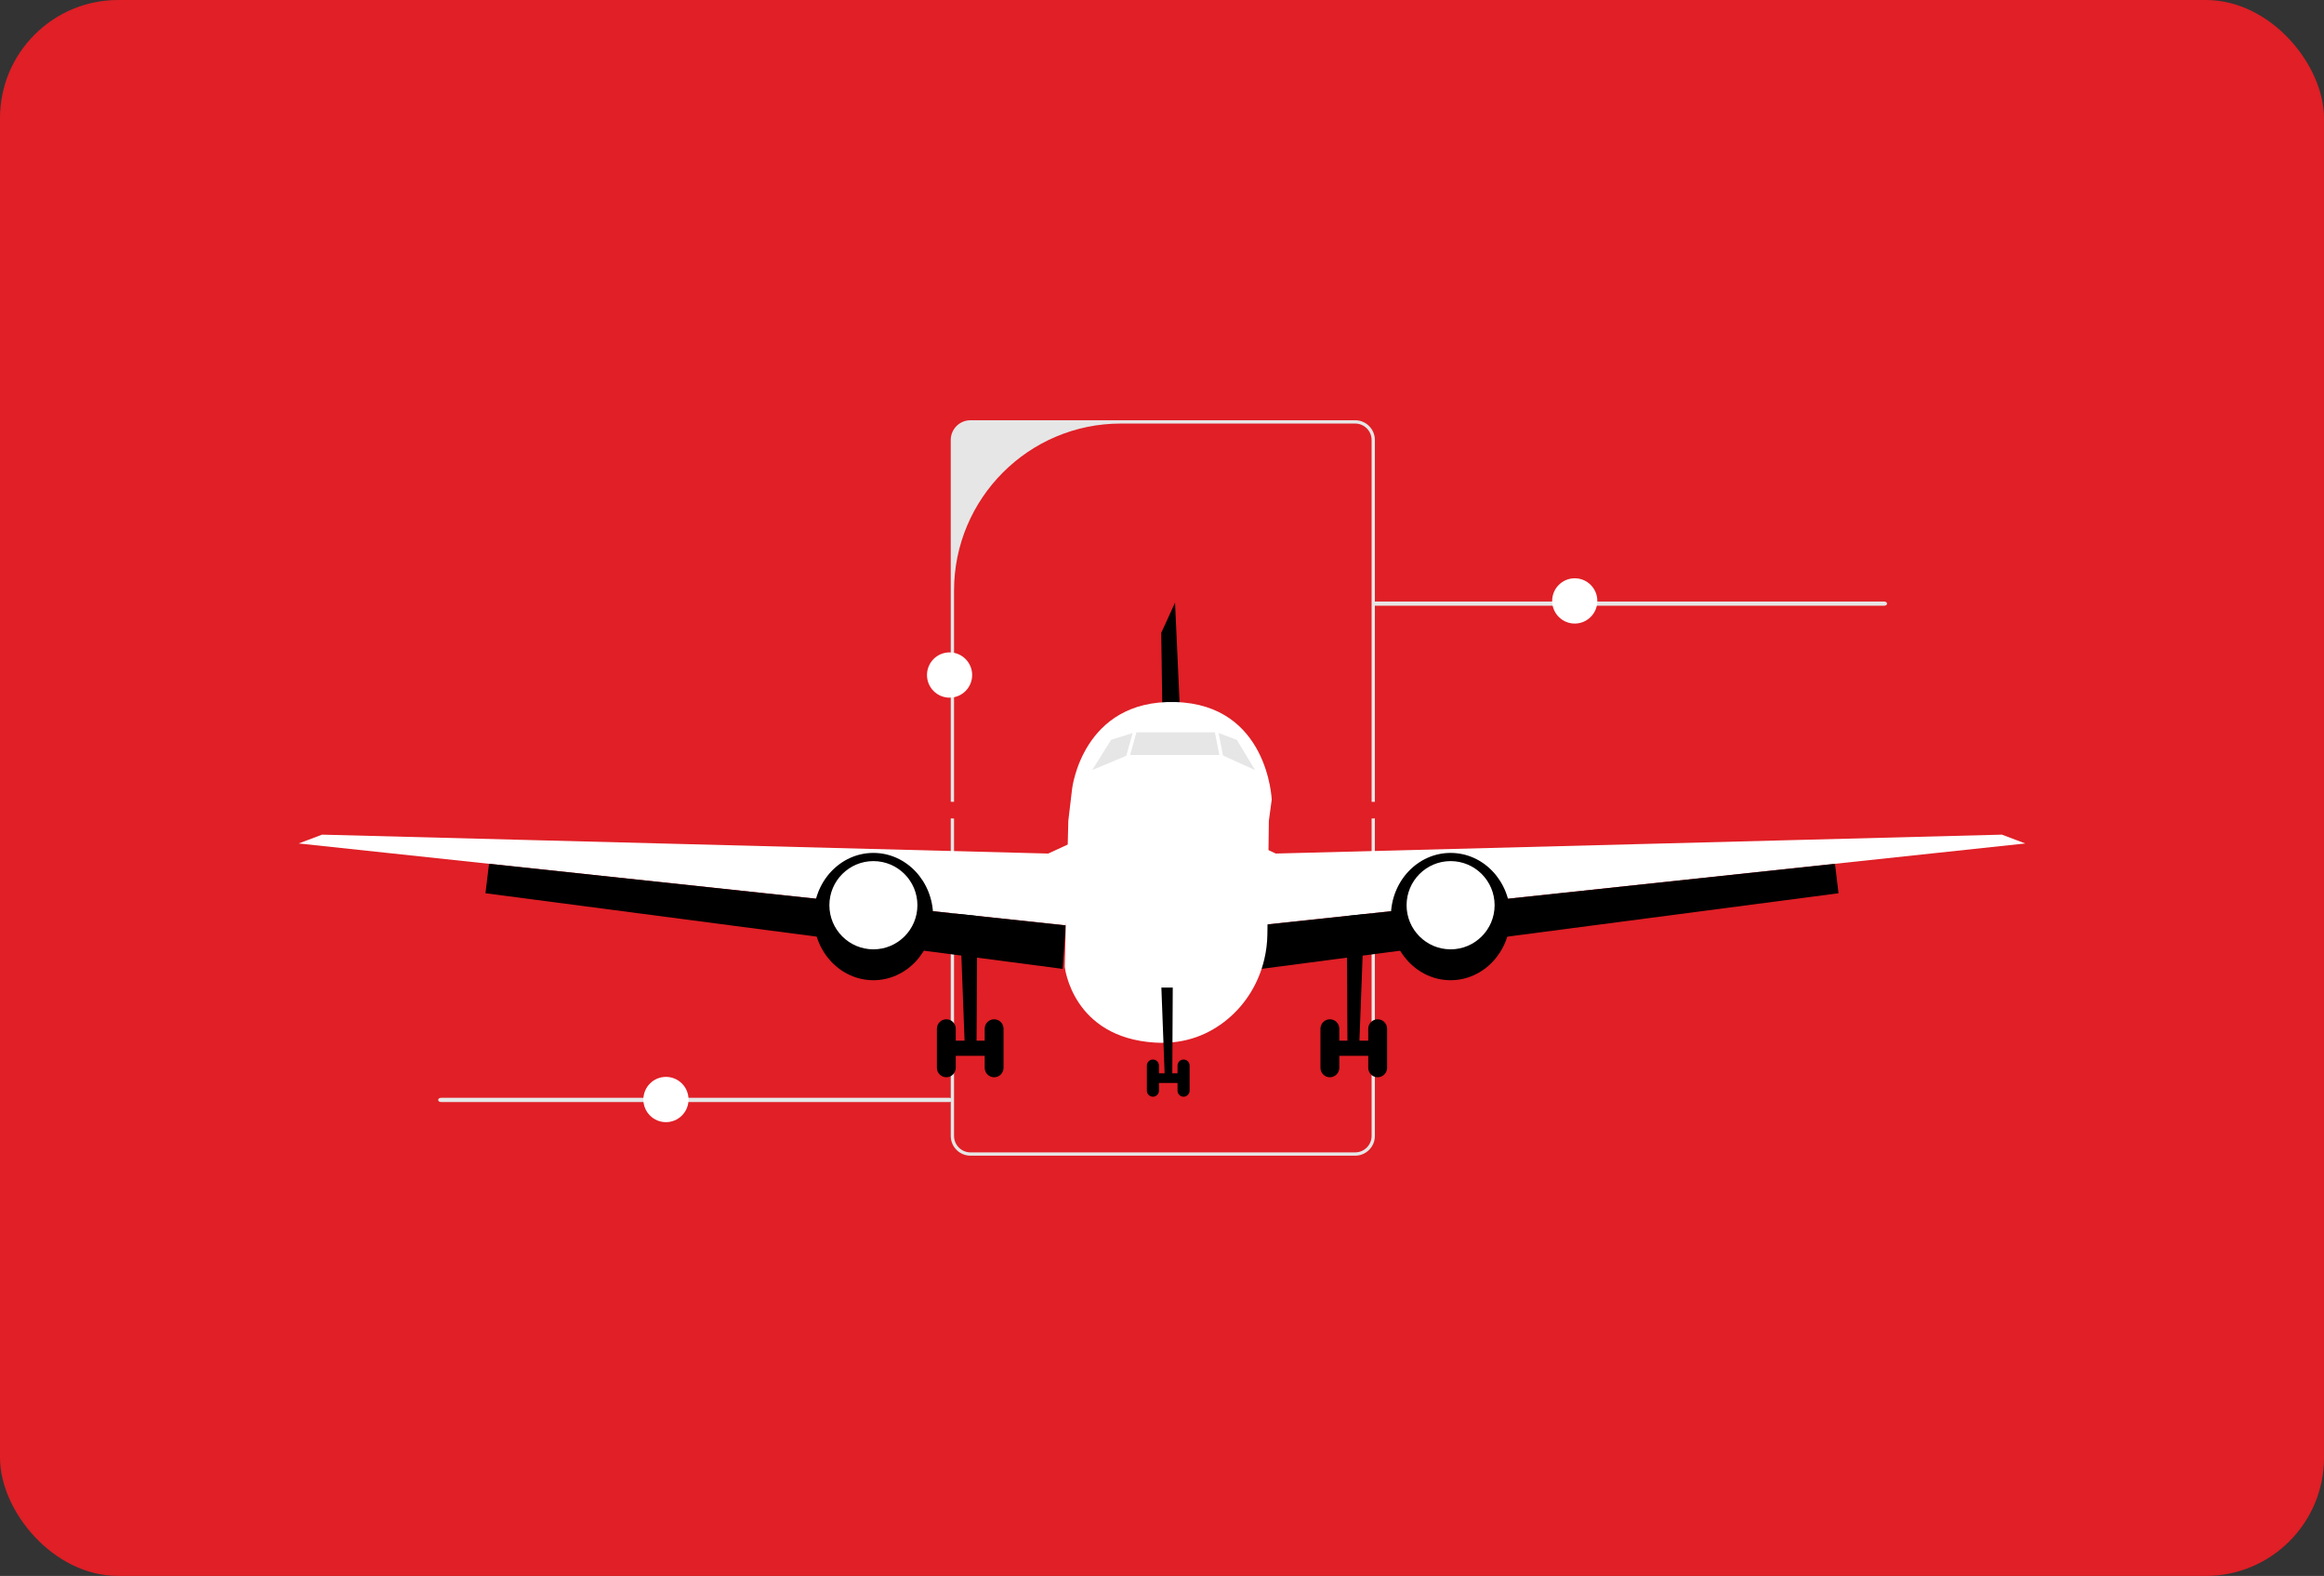 <svg width="708" height="480" viewBox="0 0 708 480" fill="none" xmlns="http://www.w3.org/2000/svg">
<rect x="0" y="0" width="708" height="480" fill="#333333" stroke="none"/>
<rect width="708" height="480" rx="36" fill="#E01F26"/>
<g clip-path="url(#clip0_158_2)">
<path d="M412.846 352H295.65C292.336 352 289.64 349.298 289.64 345.977V134.023C289.64 130.702 292.336 128 295.65 128H412.846C416.16 128 418.856 130.702 418.856 134.023V345.977C418.856 349.298 416.16 352 412.846 352ZM341.457 129.006C313.393 129.006 290.644 151.802 290.644 179.923V345.977C290.644 348.748 292.885 350.994 295.65 350.994H412.846C415.611 350.994 417.853 348.748 417.853 345.977V134.023C417.853 131.252 415.611 129.006 412.846 129.006L341.457 129.006Z" fill="#E6E6E6"/>
<path d="M418.248 183.856C418.248 184.215 418.65 184.503 419.15 184.503H573.988C574.488 184.503 574.89 184.215 574.89 183.856C574.89 183.497 574.488 183.209 573.988 183.209H419.15C418.65 183.209 418.248 183.497 418.248 183.856Z" fill="#E6E6E6"/>
<path d="M292.32 276.29L293.853 316.982H290.123V321.589H300.548V316.982H297.507L297.725 276.29H292.32Z" fill="black"/>
<path d="M288.298 310.456C289.885 310.456 291.171 311.745 291.171 313.335V325.236C291.171 326.826 289.885 328.115 288.298 328.115C286.711 328.115 285.425 326.826 285.425 325.236V313.335C285.425 311.745 286.711 310.456 288.298 310.456Z" fill="black"/>
<path d="M302.856 310.456C304.443 310.456 305.729 311.745 305.729 313.335V325.236C305.729 326.826 304.443 328.115 302.856 328.115C301.269 328.115 299.983 326.826 299.983 325.236V313.335C299.983 311.745 301.269 310.456 302.856 310.456Z" fill="black"/>
<path d="M326.225 250.937L267.227 248.25L276.422 244.027L328.141 244.795L326.225 250.937Z" fill="#E01F26"/>
<path d="M91 256.904L98.125 254.217L319.329 259.975L328.524 255.752L324.693 281.857L148.98 263.095L91 256.904Z" fill="white"/>
<path d="M147.891 272.068L148.98 263.095L324.693 281.857L323.735 295.101L147.891 272.068Z" fill="black"/>
<path d="M266.078 298.556C276.128 298.556 284.275 289.876 284.275 279.169C284.275 268.463 276.128 259.783 266.078 259.783C256.028 259.783 247.881 268.463 247.881 279.169C247.881 289.876 256.028 298.556 266.078 298.556Z" fill="black"/>
<path d="M266.078 289.151C273.483 289.151 279.486 283.135 279.486 275.715C279.486 268.294 273.483 262.279 266.078 262.279C258.673 262.279 252.669 268.294 252.669 275.715C252.669 283.135 258.673 289.151 266.078 289.151Z" fill="white"/>
<path d="M415.68 276.29L414.147 316.982H417.877V321.589H407.452V316.982H410.493L410.275 276.29H415.68Z" fill="black"/>
<path d="M419.702 310.456H419.702C418.115 310.456 416.829 311.745 416.829 313.335V325.236C416.829 326.826 418.115 328.115 419.702 328.115H419.702C421.289 328.115 422.575 326.826 422.575 325.236V313.335C422.575 311.745 421.289 310.456 419.702 310.456Z" fill="black"/>
<path d="M405.144 310.456H405.144C403.557 310.456 402.271 311.745 402.271 313.335V325.236C402.271 326.826 403.557 328.115 405.144 328.115H405.144C406.731 328.115 408.018 326.826 408.018 325.236V313.335C408.018 311.745 406.731 310.456 405.144 310.456Z" fill="black"/>
<path d="M381.775 250.937L440.773 248.25L431.578 244.027L379.859 244.795L381.775 250.937Z" fill="#E01F26"/>
<path d="M360.658 242.666L357.977 183.548L353.762 192.761L354.529 244.586L360.658 242.666Z" fill="black"/>
<path d="M617 256.904L609.875 254.217L388.671 259.975L379.476 255.752L383.307 281.857L559.019 263.095L617 256.904Z" fill="white"/>
<path d="M560.109 272.068L559.02 263.095L383.307 281.857L384.265 295.101L560.109 272.068Z" fill="black"/>
<path d="M441.922 298.556C451.972 298.556 460.119 289.876 460.119 279.169C460.119 268.463 451.972 259.783 441.922 259.783C431.872 259.783 423.725 268.463 423.725 279.169C423.725 289.876 431.872 298.556 441.922 298.556Z" fill="black"/>
<path d="M441.922 289.151C449.327 289.151 455.331 283.135 455.331 275.715C455.331 268.294 449.327 262.279 441.922 262.279C434.517 262.279 428.513 268.294 428.513 275.715C428.513 283.135 434.517 289.151 441.922 289.151Z" fill="white"/>
<path d="M387.426 243.573L386.556 249.994L386.104 284.559C386.069 287.131 385.759 289.673 385.177 292.137C383.499 299.316 379.58 305.846 373.791 310.579C368.539 314.878 361.375 318.134 351.893 317.558C326.608 316.022 324.375 294.46 324.375 294.46L325.329 255.357L325.459 249.994L326.608 240.318C326.608 240.318 329.673 213.062 358.023 213.829C386.372 214.597 387.426 243.573 387.426 243.573Z" fill="white"/>
<path d="M332.738 234.559L338.484 225.346L345.763 223.043H370.665L376.795 225.346L382.357 234.559L372.197 229.953H343.697L332.738 234.559Z" fill="#E6E6E6"/>
<path d="M353.811 300.797L354.795 326.901H352.402V329.856H359.09V326.901H357.139L357.278 300.797H353.811Z" fill="black"/>
<path d="M351.231 322.715C352.249 322.715 353.074 323.542 353.074 324.562V332.196C353.074 333.216 352.249 334.043 351.231 334.043C350.213 334.043 349.388 333.216 349.388 332.196V324.562C349.388 323.542 350.213 322.715 351.231 322.715Z" fill="black"/>
<path d="M360.57 322.715C361.588 322.715 362.413 323.542 362.413 324.562V332.196C362.413 333.216 361.588 334.043 360.57 334.043C359.552 334.043 358.727 333.216 358.727 332.196V324.562C358.727 323.542 359.552 322.715 360.57 322.715Z" fill="black"/>
<path d="M346.68 217.384L341.387 236.479L342.407 236.763L347.7 217.668L346.68 217.384Z" fill="white"/>
<path d="M370.681 220.431L369.642 220.635L373.455 240.081L374.494 239.877L370.681 220.431Z" fill="white"/>
<path d="M479.74 189.926C483.541 189.926 486.621 186.839 486.621 183.031C486.621 179.223 483.541 176.136 479.74 176.136C475.94 176.136 472.859 179.223 472.859 183.031C472.859 186.839 475.94 189.926 479.74 189.926Z" fill="white"/>
<path d="M289.284 212.496C293.084 212.496 296.165 209.409 296.165 205.601C296.165 201.793 293.084 198.706 289.284 198.706C285.483 198.706 282.403 201.793 282.403 205.601C282.403 209.409 285.483 212.496 289.284 212.496Z" fill="white"/>
<path d="M133.475 335.02C133.475 335.379 133.876 335.668 134.377 335.668H289.215C289.715 335.668 290.116 335.379 290.116 335.02C290.116 334.661 289.715 334.373 289.215 334.373H134.377C133.876 334.373 133.475 334.661 133.475 335.02Z" fill="#E6E6E6"/>
<path d="M202.881 341.79C206.681 341.79 209.762 338.703 209.762 334.895C209.762 331.087 206.681 328 202.881 328C199.081 328 196 331.087 196 334.895C196 338.703 199.081 341.79 202.881 341.79Z" fill="white"/>
</g>
<defs>
<clipPath id="clip0_158_2">
<rect width="526" height="224" fill="white" transform="translate(91 128)"/>
</clipPath>
</defs>
</svg>

